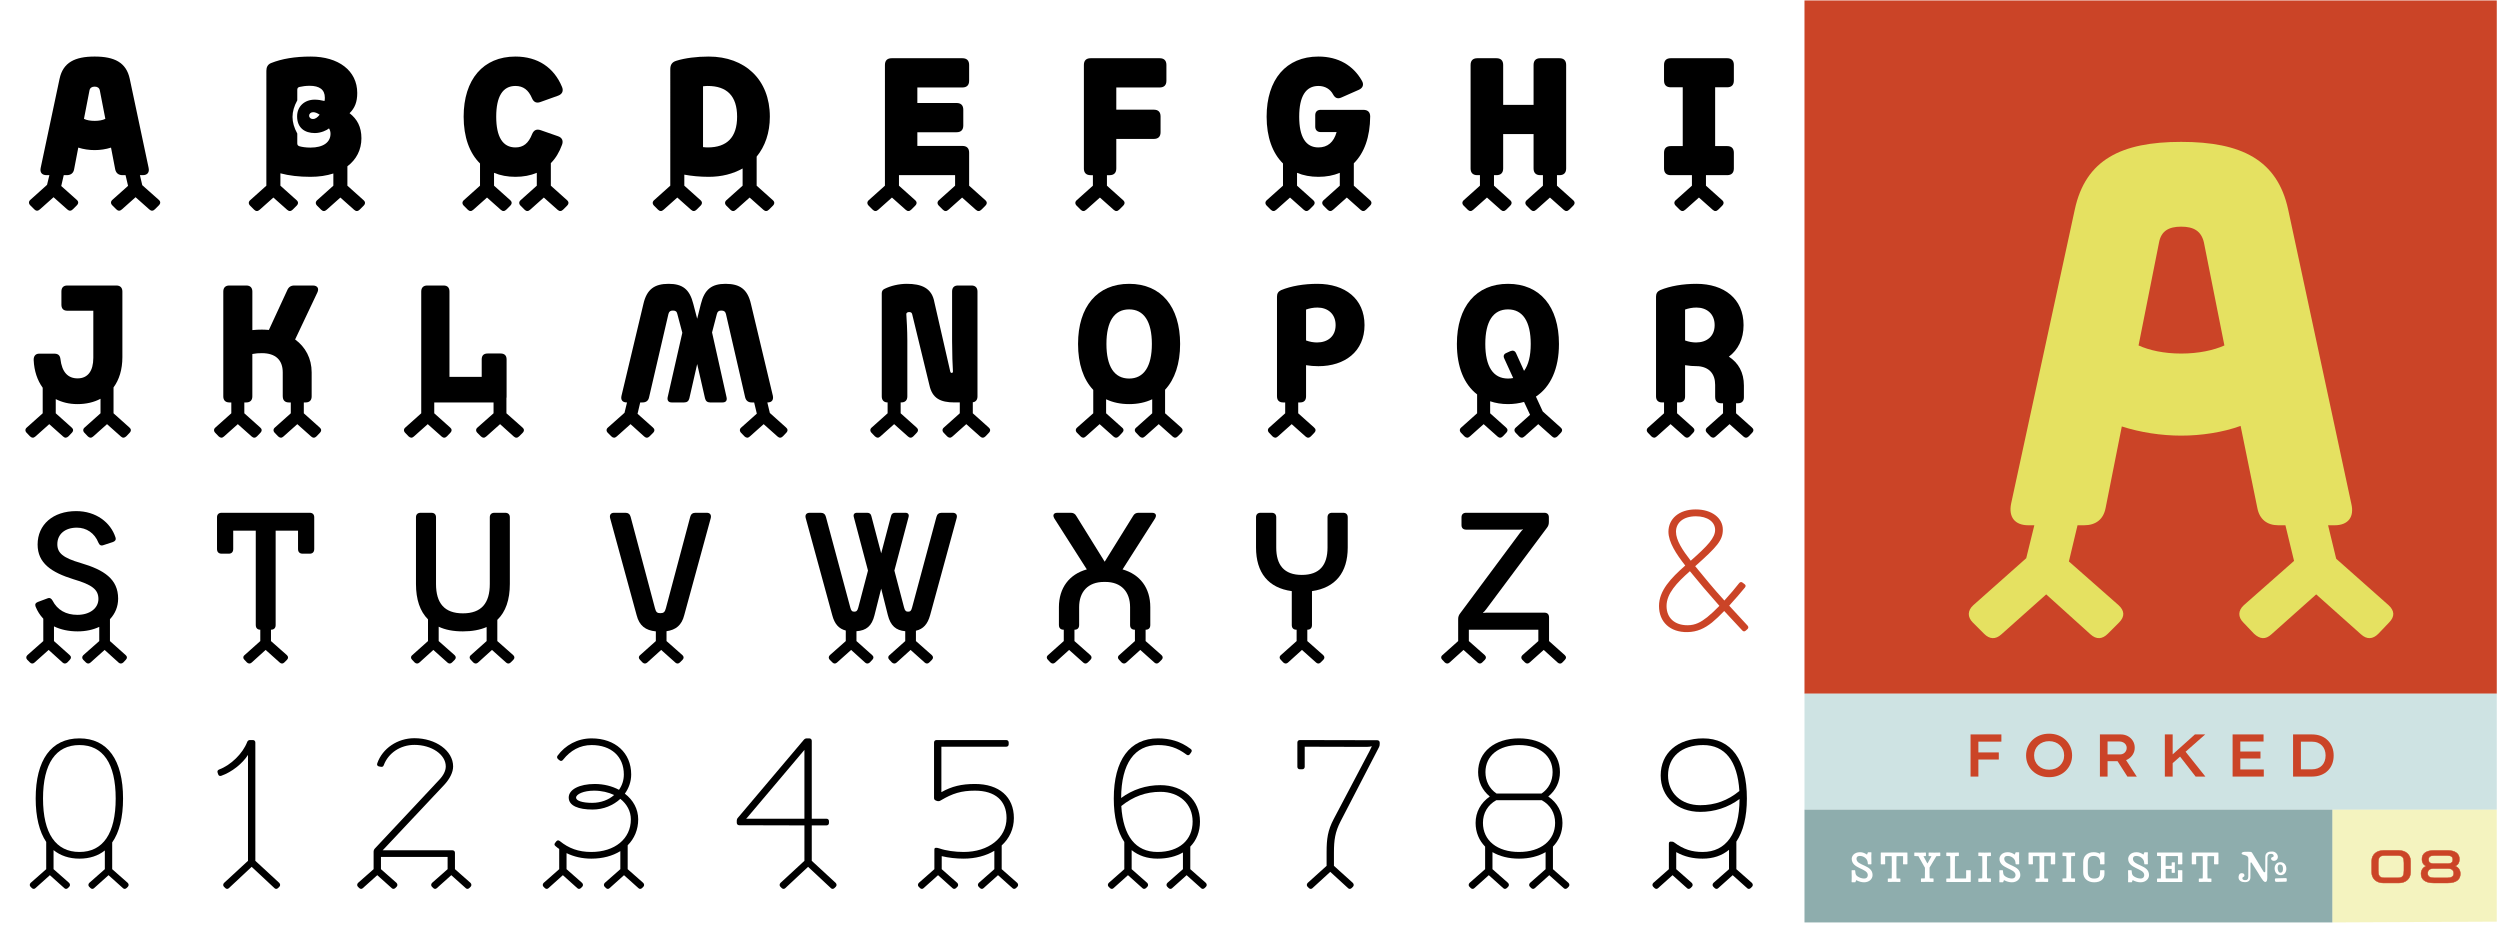 <?xml version="1.0" encoding="UTF-8"?>
<svg xmlns="http://www.w3.org/2000/svg" width="2200" height="820" xmlns:xlink="http://www.w3.org/1999/xlink" viewBox="0 0 2200 820">
  <defs>
    <filter id="e" data-name="drop-shadow-2" filterUnits="userSpaceOnUse">
      <feOffset dx="30.461" dy="30.461"/>
      <feGaussianBlur result="f" stdDeviation="9.747"/>
      <feFlood flood-color="#5e311d" flood-opacity=".2"/>
      <feComposite in2="f" operator="in"/>
      <feComposite in="SourceGraphic"/>
    </filter>
  </defs>
  <g id="a" data-name="Layer 1">
    <g>
      <path d="M30.079,184.131l-3.381-3.381c-1.617-1.617-1.617-3.528.147-4.999l14.553-13.083,2.058-8.526h-2.499c-4.116,0-6.027-2.499-5.145-6.468l16.611-78.353c3.087-14.406,13.524-19.552,30.871-19.552s27.783,5.146,30.871,19.552l16.611,78.353c.882,3.969-1.029,6.468-5.145,6.468h-2.499l2.058,8.82,14.406,12.789c1.764,1.47,1.911,3.234.147,4.999l-3.381,3.381c-1.617,1.617-3.234,1.764-4.998.147l-12.054-10.731-12.054,10.731c-1.764,1.617-3.381,1.47-4.998-.147l-3.381-3.381c-1.617-1.617-1.617-3.528.147-4.999l13.671-12.201-2.205-9.408h-2.646c-3.528,0-5.733-1.764-6.468-5.145l-3.675-19.11c-4.557,1.47-9.555,2.205-14.406,2.205s-9.849-.735-14.406-2.205l-3.675,19.11c-.588,3.381-2.94,5.145-6.468,5.145h-2.646l-2.205,9.555,13.524,12.054c1.764,1.47,1.911,3.234.147,4.999l-3.381,3.381c-1.617,1.617-3.234,1.764-4.998.147l-12.054-10.731-12.054,10.731c-1.764,1.617-3.381,1.47-4.998-.147ZM83.294,106.367c3.822,0,6.909-.588,9.408-1.764l-4.851-24.991c-.441-2.352-2.205-3.381-4.557-3.381s-4.116,1.029-4.557,3.381l-4.851,24.991c2.499,1.176,5.586,1.764,9.408,1.764Z" fill="#000" stroke-width="0"/>
      <path d="M282.477,184.425l-3.381-3.381c-1.617-1.617-1.617-3.528.147-4.998l14.112-12.643v-10.731c-5.88,1.911-12.642,2.94-20.139,2.94-9.996,0-18.816-1.029-26.461-3.087v10.878l14.112,12.643c1.764,1.47,1.911,3.233.147,4.998l-3.381,3.381c-1.617,1.617-3.234,1.764-4.998.147l-12.054-10.731-12.054,10.731c-1.764,1.617-3.381,1.47-4.998-.147l-3.381-3.381c-1.617-1.617-1.617-3.528.147-4.998l14.112-12.643V62.266c0-3.087,1.176-5.586,4.116-6.762,9.555-3.822,21.021-5.733,34.987-5.733,24.256,0,40.867,12.349,40.867,32.047,0,7.791-2.058,13.23-6.762,17.788,6.615,5.145,10.437,11.907,10.437,22.05s-4.41,18.669-12.348,24.696v17.053l14.112,12.643c1.764,1.47,1.911,3.233.147,4.998l-3.381,3.381c-1.617,1.617-3.234,1.764-4.998.147l-12.054-10.731-12.054,10.731c-1.764,1.617-3.381,1.47-4.998-.147ZM276.891,87.697c2.793,0,5.733.441,8.673,1.176.294-1.029.294-1.911.294-2.94,0-7.056-4.704-10.438-13.377-10.438-3.381,0-6.321.441-8.967,1.029-1.323.294-1.911,1.176-1.911,2.499v9.261c-5.586,10.291-5.586,18.963,0,29.253v8.673c0,1.323.588,2.058,1.911,2.499,2.058.588,5.439,1.176,9.702,1.176,11.319,0,17.64-4.704,17.64-12.201,0-1.764-.441-3.234-1.323-4.704-1.911,1.617-7.056,4.116-12.495,4.116-8.82,0-15.582-4.557-15.582-14.7,0-8.82,6.615-14.7,15.435-14.7ZM275.421,104.75c1.911,0,3.969-1.323,5.88-3.822-2.205-1.47-3.969-2.205-5.733-2.205-2.058,0-3.528,1.323-3.528,3.087s1.47,2.94,3.381,2.94ZM287.622,110.923l-.882-.882.882.882Z" fill="#000" stroke-width="0"/>
      <path d="M411.539,184.425l-3.381-3.381c-1.617-1.617-1.617-3.528.147-4.998l14.112-12.643v-19.552c-9.261-9.114-14.406-23.226-14.406-41.161,0-32.782,17.199-52.921,45.571-52.921,19.698,0,33.958,9.703,41.014,26.755,1.47,3.528.147,6.321-3.381,7.644l-15.582,5.586c-3.528,1.323-6.027.146-7.497-3.381-3.087-7.203-7.644-10.731-14.553-10.731-11.172,0-16.906,9.261-16.906,27.048s5.733,27.048,16.906,27.048c6.909,0,11.466-3.528,14.7-11.76,1.47-3.528,3.969-4.704,7.644-3.381l15.141,5.292c3.528,1.176,4.851,3.969,3.528,7.497-2.352,6.468-5.586,11.907-9.849,16.17v19.846l14.112,12.643c1.764,1.47,1.911,3.233.147,4.998l-3.381,3.381c-1.617,1.617-3.234,1.764-4.998.147l-12.054-10.731-12.054,10.731c-1.764,1.617-3.381,1.47-4.998-.147l-3.381-3.381c-1.617-1.617-1.617-3.528.147-4.998l14.112-12.643v-11.319c-5.586,2.352-11.907,3.528-18.816,3.528s-13.23-1.176-18.816-3.528v11.319l14.112,12.643c1.764,1.47,1.911,3.233.147,4.998l-3.381,3.381c-1.617,1.617-3.234,1.764-4.998.147l-12.054-10.731-12.054,10.731c-1.764,1.617-3.381,1.47-4.998-.147Z" fill="#000" stroke-width="0"/>
      <path d="M642.624,184.425l-3.381-3.381c-1.617-1.617-1.617-3.528.147-4.998l14.112-12.643v-15.142c-8.379,4.704-18.375,7.351-29.842,7.351-7.644,0-15.141-.735-21.462-1.911v9.702l14.112,12.643c1.764,1.47,1.911,3.233.147,4.998l-3.381,3.381c-1.617,1.617-3.234,1.764-4.998.147l-12.054-10.731-12.054,10.731c-1.764,1.617-3.381,1.47-4.998-.147l-3.381-3.381c-1.617-1.617-1.617-3.528.147-4.998l14.112-12.643V60.943c0-3.675,1.323-6.321,5.439-7.498,7.497-2.352,17.788-3.675,28.372-3.675,31.9,0,53.803,20.287,53.803,52.921,0,14.259-4.263,26.167-11.613,35.134v25.579l14.112,12.643c1.764,1.47,1.911,3.233.147,4.998l-3.381,3.381c-1.617,1.617-3.234,1.764-4.998.147l-12.054-10.731-12.054,10.731c-1.764,1.617-3.381,1.47-4.998-.147ZM622.778,129.74c16.905,0,25.873-8.82,25.873-27.048s-8.967-27.048-25.873-27.048c-1.47,0-2.94.146-4.116.294v53.509c1.176.147,2.646.294,4.116.294Z" fill="#000" stroke-width="0"/>
      <path d="M829.607,184.425l-3.381-3.381c-1.617-1.617-1.617-3.528.147-4.998l14.112-12.643v-9.261h-49.393v9.261l14.112,12.643c1.764,1.47,1.911,3.233.147,4.998l-3.381,3.381c-1.617,1.617-3.234,1.764-4.998.147l-12.054-10.731-12.054,10.731c-1.764,1.617-3.381,1.47-4.998-.147l-3.381-3.381c-1.617-1.617-1.617-3.528.147-4.998l14.112-12.643V57.121c0-3.822,2.058-5.88,5.88-5.88h62.329c3.822,0,5.88,2.058,5.88,5.88v13.965c0,3.822-2.058,5.88-5.88,5.88h-39.691v13.671h34.546c3.822,0,5.88,2.058,5.88,5.88v13.966c0,3.822-2.058,5.88-5.88,5.88h-34.546v12.054h39.691c3.822,0,5.88,2.058,5.88,5.88v29.106l14.112,12.643c1.764,1.47,1.911,3.233.147,4.998l-3.381,3.381c-1.617,1.617-3.234,1.764-4.999.147l-12.054-10.731-12.054,10.731c-1.764,1.617-3.381,1.47-4.998-.147Z" fill="#000" stroke-width="0"/>
      <path d="M953.82,148.262V57.121c0-3.822,2.058-5.88,5.88-5.88h60.859c3.822,0,5.88,2.058,5.88,5.88v13.965c0,3.822-2.058,5.88-5.88,5.88h-38.221v19.551h33.076c3.822,0,5.88,2.059,5.88,5.88v13.965c0,3.822-2.058,5.88-5.88,5.88h-33.076v26.02c0,3.822-2.058,5.88-5.88,5.88h-2.352v9.261l14.112,12.643c1.764,1.47,1.911,3.233.147,4.998l-3.381,3.381c-1.617,1.617-3.234,1.764-4.998.147l-12.055-10.731-12.054,10.731c-1.764,1.617-3.381,1.47-4.998-.147l-3.381-3.381c-1.617-1.617-1.617-3.528.147-4.998l14.112-12.643v-9.261h-2.058c-3.822,0-5.88-2.058-5.88-5.88Z" fill="#000" stroke-width="0"/>
      <path d="M1168.146,184.425l-3.381-3.381c-1.617-1.617-1.617-3.528.147-4.998l14.112-12.643v-11.319c-5.586,2.352-11.907,3.528-18.816,3.528s-13.23-1.176-18.816-3.528v11.319l14.112,12.643c1.764,1.47,1.911,3.233.147,4.998l-3.381,3.381c-1.617,1.617-3.234,1.764-4.998.147l-12.054-10.731-12.054,10.731c-1.764,1.617-3.381,1.47-4.999-.147l-3.381-3.381c-1.617-1.617-1.617-3.528.147-4.998l14.112-12.643v-19.552c-9.261-9.114-14.406-23.226-14.406-41.161,0-32.782,17.199-52.921,45.571-52.921,17.494,0,30.724,7.792,38.368,21.463,1.911,3.381.588,6.321-2.793,7.791l-15.289,6.762c-3.528,1.617-5.733.294-7.35-2.646-2.499-4.704-7.056-7.497-12.937-7.497-11.172,0-16.905,9.261-16.905,27.048s5.733,27.048,16.905,27.048c8.085,0,13.524-4.557,16.023-13.524h-14.112c-2.94,0-4.704-1.911-4.704-4.704v-10.143c0-2.94,1.764-4.704,4.704-4.704h37.633c3.822,0,6.027,1.911,6.027,5.88-.147,17.935-5.145,32.047-14.406,41.161v19.698l14.112,12.643c1.764,1.47,1.911,3.233.147,4.998l-3.381,3.381c-1.617,1.617-3.234,1.764-4.998.147l-12.054-10.731-12.054,10.731c-1.764,1.617-3.381,1.47-4.998-.147Z" fill="#000" stroke-width="0"/>
      <path d="M1349.542,148.262v-30.282h-26.754v30.282c0,3.822-2.058,5.88-5.88,5.88h-2.205v9.261l14.112,12.643c1.764,1.47,1.911,3.233.147,4.998l-3.381,3.381c-1.617,1.617-3.234,1.764-4.998.147l-12.054-10.731-12.055,10.731c-1.764,1.617-3.381,1.47-4.998-.147l-3.381-3.381c-1.617-1.617-1.617-3.528.147-4.998l14.112-12.643v-9.261h-2.352c-3.822,0-5.88-2.058-5.88-5.88V57.121c0-3.822,2.058-5.88,5.88-5.88h16.905c3.822,0,5.88,2.058,5.88,5.88v35.134h26.754v-35.134c0-3.822,2.058-5.88,5.88-5.88h16.906c3.822,0,5.88,2.058,5.88,5.88v91.142c0,3.822-2.058,5.88-5.88,5.88h-2.205v9.261l14.112,12.643c1.764,1.47,1.911,3.233.147,4.998l-3.381,3.381c-1.617,1.617-3.234,1.764-4.998.147l-12.054-10.731-12.054,10.731c-1.764,1.617-3.381,1.47-4.998-.147l-3.381-3.381c-1.617-1.617-1.617-3.528.147-4.998l14.112-12.643v-9.261h-2.352c-3.822,0-5.88-2.058-5.88-5.88Z" fill="#000" stroke-width="0"/>
      <path d="M1478.017,184.425l-3.381-3.381c-1.617-1.617-1.617-3.528.147-4.998l14.112-12.643v-9.261h-18.669c-3.822,0-5.88-2.058-5.88-5.88v-13.818c0-3.822,2.058-5.88,5.88-5.88h10.584v-51.745h-10.584c-3.822,0-5.88-2.058-5.88-5.88v-13.818c0-3.822,2.058-5.88,5.88-5.88h49.687c3.822,0,5.88,2.058,5.88,5.88v13.818c0,3.822-2.058,5.88-5.88,5.88h-10.584v51.745h10.584c3.822,0,5.88,2.058,5.88,5.88v13.818c0,3.822-2.058,5.88-5.88,5.88h-18.669v9.261l14.112,12.643c1.764,1.47,1.911,3.233.147,4.998l-3.381,3.381c-1.617,1.617-3.234,1.764-4.998.147l-12.054-10.731-12.054,10.731c-1.764,1.617-3.381,1.47-4.999-.147Z" fill="#000" stroke-width="0"/>
      <path d="M1518.146,148.851v-14.407c0-3.822,2.058-5.88,5.88-5.88h9.702c3.822,0,5.88,2.058,5.88,5.88v14.407c0,3.822-2.058,5.88-5.88,5.88h-9.702c-3.822,0-5.88-2.058-5.88-5.88Z" fill="#fff" opacity="0" stroke-width="0"/>
      <path d="M26.401,383.984l-2.94-3.087c-1.47-1.47-1.47-3.381.147-4.704l13.965-12.495v-22.491c-4.704-6.468-7.497-14.701-7.938-24.256-.147-3.381,1.47-5.733,4.851-5.733h13.23c3.234,0,4.998,1.323,5.439,4.557,1.323,11.907,6.762,17.199,15.141,17.199,8.967,0,13.818-6.468,13.818-18.081v-41.455h-22.933c-3.381,0-5.145-1.911-5.145-5.292v-11.613c0-3.381,1.764-5.292,5.145-5.292h43.219c3.381,0,5.292,1.911,5.292,5.292v57.772c0,10.878-2.793,19.845-7.791,26.608v22.785l13.965,12.495c1.617,1.323,1.764,3.087.147,4.704l-2.94,3.087c-1.617,1.471-3.087,1.617-4.704.147l-12.201-10.878-12.201,10.878c-1.617,1.47-3.234,1.323-4.704-.147l-2.94-3.087c-1.47-1.47-1.47-3.381.147-4.704l13.965-12.495v-12.789c-5.733,3.087-12.642,4.704-20.286,4.704-7.35,0-13.671-1.617-19.11-4.41v12.495l13.965,12.495c1.617,1.323,1.764,3.087.147,4.704l-2.94,3.087c-1.617,1.471-3.087,1.617-4.704.147l-12.201-10.878-12.201,10.878c-1.617,1.47-3.234,1.323-4.704-.147Z" fill="#000" stroke-width="0"/>
      <path d="M248.813,348.851v-21.168c0-10.878-6.321-16.905-18.375-16.905-2.793,0-5.292.146-8.379.735v37.339c0,3.381-1.911,5.292-5.292,5.292h-1.764v9.555l13.965,12.495c1.617,1.323,1.764,3.087.147,4.704l-2.94,3.087c-1.47,1.471-3.087,1.617-4.704.147l-12.201-10.878-12.201,10.878c-1.617,1.47-3.087,1.323-4.704-.147l-2.94-3.087c-1.47-1.47-1.47-3.381.147-4.704l13.965-12.495v-9.555h-1.764c-3.381,0-5.292-1.911-5.292-5.292v-92.318c0-3.381,1.911-5.292,5.292-5.292h14.994c3.381,0,5.292,1.911,5.292,5.292v33.958c2.94-.294,5.733-.441,8.379-.441,2.058,0,4.116.147,6.174.294l16.17-34.987c1.176-2.793,3.234-4.116,6.174-4.116h16.317c3.969,0,5.733,2.5,3.969,6.174l-19.552,41.308c9.114,6.615,14.553,16.759,14.553,28.96v21.168c0,3.381-1.911,5.292-5.292,5.292h-1.617v9.555l13.965,12.495c1.617,1.323,1.764,3.087.147,4.704l-2.94,3.087c-1.47,1.471-3.087,1.617-4.704.147l-12.201-10.878-12.201,10.878c-1.617,1.47-3.087,1.323-4.704-.147l-2.94-3.087c-1.47-1.47-1.47-3.381.147-4.704l13.965-12.495v-9.555h-1.764c-3.381,0-5.292-1.911-5.292-5.292Z" fill="#000" stroke-width="0"/>
      <path d="M423.154,383.984l-3.087-3.087c-1.47-1.47-1.47-3.381.147-4.704l14.112-12.495v-9.555h-52.186v9.555l13.965,12.495c1.617,1.323,1.764,3.087.147,4.704l-2.94,3.087c-1.47,1.471-3.087,1.617-4.704.147l-12.201-10.878-12.201,10.878c-1.617,1.47-3.087,1.323-4.704-.147l-2.94-3.087c-1.47-1.47-1.47-3.381.147-4.704l13.965-12.495v-107.165c0-3.381,1.911-5.292,5.292-5.292h14.406c3.381,0,5.145,1.911,5.145,5.292v75.118h28.372v-15.435c0-3.381,1.764-5.145,5.292-5.145h11.319c3.381,0,5.292,1.764,5.292,5.145v32.635c0,.588,0,1.029-.147,1.47v13.377l14.112,12.495c1.617,1.323,1.764,3.087.147,4.704l-3.087,3.087c-1.47,1.471-3.087,1.617-4.704.147l-12.054-10.878-12.201,10.878c-1.617,1.47-3.234,1.323-4.704-.147Z" fill="#000" stroke-width="0"/>
      <path d="M537.958,383.984l-3.087-3.087c-1.47-1.47-1.47-3.381.147-4.704l14.553-12.936,2.205-9.114h-.294c-3.675,0-5.439-2.205-4.557-5.88l19.257-80.705c2.94-12.936,9.702-17.788,22.198-17.788,12.201,0,18.522,4.704,21.756,17.788l3.381,12.936,3.234-12.936c3.234-13.083,9.702-17.788,21.757-17.788,12.642,0,19.404,4.852,22.344,17.788l19.257,80.705c.735,3.675-.882,5.88-4.557,5.88h-.294l2.205,9.261,14.259,12.789c1.617,1.323,1.764,3.087.147,4.704l-2.94,3.087c-1.47,1.471-3.087,1.617-4.704.147l-12.201-10.878-12.201,10.878c-1.617,1.47-3.087,1.323-4.704-.147l-2.94-3.087c-1.47-1.47-1.47-3.381.147-4.704l13.671-12.201-2.352-9.849h-2.205c-3.087,0-4.998-1.617-5.733-4.557l-16.905-73.354c-.588-2.205-1.764-2.94-4.116-2.94-2.058,0-3.234.735-3.822,2.94l-4.263,16.317,12.789,57.184c.588,2.646-.588,4.41-3.528,4.41h-11.025c-2.352,0-3.822-1.176-4.41-3.528l-6.909-30.283-6.909,30.283c-.588,2.352-2.058,3.528-4.557,3.528h-11.025c-2.793,0-3.969-1.764-3.528-4.41l12.936-56.89-4.41-16.611c-.441-2.205-1.764-2.94-3.822-2.94-2.205,0-3.381.735-3.969,2.94l-17.052,73.354c-.588,2.94-2.499,4.557-5.733,4.557h-2.058l-2.352,9.996,13.524,12.054c1.617,1.323,1.764,3.087.147,4.704l-3.087,3.087c-1.47,1.471-3.087,1.617-4.704.147l-12.054-10.878-12.201,10.878c-1.617,1.47-3.234,1.323-4.704-.147Z" fill="#000" stroke-width="0"/>
      <path d="M769.922,383.984l-2.94-3.087c-1.47-1.47-1.47-3.381.147-4.704l13.965-12.495v-9.555c-3.234,0-5.145-1.911-5.145-5.292v-90.701c0-2.058.882-3.234,2.499-3.969,5.292-2.646,12.495-4.41,19.552-4.41,12.642,0,22.051,3.528,24.256,16.171l13.965,61.006c.294,1.764,2.646,1.617,2.352-.294-.294-3.969-.735-16.17-.735-26.46v-43.66c0-3.381,1.764-5.292,5.145-5.292h11.907c3.381,0,5.292,1.911,5.292,5.292v92.318c0,2.94-1.47,4.851-4.116,5.145v9.702l13.965,12.495c1.617,1.323,1.764,3.087.147,4.704l-2.94,3.087c-1.47,1.471-3.087,1.617-4.704.147l-12.201-10.878-12.201,10.878c-1.617,1.47-3.087,1.323-4.704-.147l-2.94-3.087c-1.47-1.47-1.47-3.381.147-4.704l13.965-12.495v-9.555h-4.557c-12.642,0-19.698-3.675-22.198-15.289l-15.141-62.329c-.294-1.47-1.323-1.911-2.646-1.911s-2.646.588-2.499,2.058c.294,4.263.882,14.112.882,22.933v49.246c0,3.381-1.911,5.292-5.292,5.292h-.588v9.555l13.965,12.495c1.617,1.323,1.764,3.087.147,4.704l-2.94,3.087c-1.47,1.471-3.087,1.617-4.704.147l-12.201-10.878-12.201,10.878c-1.617,1.47-3.087,1.323-4.704-.147Z" fill="#000" stroke-width="0"/>
      <path d="M1002.77,383.984l-2.94-3.087c-1.617-1.47-1.617-3.381.147-4.704l13.965-12.495v-12.348c-5.88,2.793-12.642,4.263-20.287,4.263s-14.406-1.47-20.286-4.263v12.348l13.965,12.495c1.764,1.323,1.764,3.087.147,4.704l-2.94,3.087c-1.47,1.471-3.087,1.617-4.704.147l-12.201-10.878-12.201,10.878c-1.617,1.47-3.087,1.323-4.557-.147l-3.087-3.087c-1.47-1.47-1.47-3.381.147-4.704l14.112-12.495v-20.58c-8.673-9.114-13.377-22.933-13.377-40.426,0-32.929,16.905-52.921,44.983-52.921s44.836,19.993,44.836,52.921c0,17.346-4.704,31.165-13.23,40.279v20.728l14.112,12.495c1.617,1.323,1.764,3.087.147,4.704l-3.087,3.087c-1.47,1.471-2.94,1.617-4.557.147l-12.202-10.878-12.201,10.878c-1.617,1.47-3.234,1.323-4.704-.147ZM993.655,333.121c12.937,0,19.993-10.584,19.993-30.43s-7.056-30.43-19.993-30.43c-13.083,0-19.992,10.584-19.992,30.43s6.909,30.43,19.992,30.43Z" fill="#000" stroke-width="0"/>
      <path d="M1123.75,348.851v-87.761c0-2.646,1.029-4.557,3.528-5.733,8.82-3.675,20.14-5.586,32.047-5.586,24.255,0,41.455,13.083,41.455,36.31s-17.346,36.163-40.573,36.163c-3.822,0-7.35-.294-10.878-.882v27.49c0,3.381-1.764,5.292-5.146,5.292h-1.764v9.555l13.965,12.495c1.617,1.323,1.764,3.087.147,4.704l-2.94,3.087c-1.47,1.471-3.087,1.617-4.704.147l-12.201-10.878-12.201,10.878c-1.617,1.47-3.087,1.323-4.704-.147l-2.94-3.087c-1.47-1.47-1.47-3.381.147-4.704l13.965-12.495v-9.555h-1.911c-3.381,0-5.292-1.911-5.292-5.292ZM1159.03,301.369c9.261,0,16.317-5.292,16.317-15.289s-7.056-15.435-16.023-15.435c-3.675,0-7.203.735-9.996,1.764v27.196c3.234,1.176,6.468,1.764,9.702,1.764Z" fill="#000" stroke-width="0"/>
      <path d="M1288.682,383.984l-2.94-3.087c-1.47-1.47-1.47-3.381.147-4.704l13.965-12.495v-16.611c-11.466-8.82-17.788-24.108-17.788-44.395,0-32.929,16.905-52.921,44.983-52.921s44.836,19.993,44.836,52.921c0,21.756-7.35,37.78-20.286,46.306l6.027,13.083,15.729,14.112c1.617,1.323,1.764,3.087.147,4.704l-2.94,3.087c-1.617,1.471-3.087,1.617-4.704.147l-12.201-10.878-12.202,10.878c-1.617,1.47-3.234,1.323-4.704-.147l-2.94-3.087c-1.47-1.47-1.47-3.381.147-4.704l12.496-11.172-5.292-11.319c-4.263,1.176-8.967,1.911-14.112,1.911-5.733,0-11.025-.882-15.729-2.499v10.584l13.965,12.495c1.617,1.323,1.764,3.087.147,4.704l-2.94,3.087c-1.47,1.471-3.087,1.617-4.704.147l-12.201-10.878-12.201,10.878c-1.617,1.47-3.087,1.323-4.704-.147ZM1327.049,333.121c1.617,0,3.087-.147,4.557-.441l-7.791-17.053c-1.176-2.352-.441-4.116,1.764-4.998l3.528-1.617c2.205-.882,3.969-.441,4.998,1.764l7.056,15.582c3.822-5.145,5.88-13.083,5.88-23.667,0-19.845-7.056-30.43-19.993-30.43-13.083,0-19.992,10.584-19.992,30.43s6.909,30.43,19.992,30.43Z" fill="#000" stroke-width="0"/>
      <path d="M1509.33,349.586v-10.878c0-9.702-5.145-15.583-14.847-16.465h-.735c-3.822,0-7.35-.294-10.878-.882v27.49c0,3.381-1.764,5.292-5.146,5.292h-1.911v9.555l13.965,12.495c1.617,1.323,1.764,3.087.147,4.704l-2.94,3.087c-1.47,1.471-3.087,1.617-4.704.147l-12.201-10.878-12.201,10.878c-1.617,1.47-3.087,1.323-4.704-.147l-2.94-3.087c-1.47-1.47-1.47-3.381.147-4.704l13.965-12.495v-9.555h-1.764c-3.381,0-5.292-1.911-5.292-5.292v-87.761c0-2.646,1.029-4.557,3.528-5.733,8.82-3.675,20.14-5.586,32.047-5.586,24.255,0,41.455,13.083,41.455,36.31,0,12.348-4.852,21.756-12.937,27.784,8.379,5.439,13.23,13.818,13.23,25.432v10.29c0,3.381-1.764,5.292-5.292,5.292h-1.617v8.82l13.965,12.495c1.617,1.323,1.764,3.087.147,4.704l-2.94,3.087c-1.47,1.471-3.087,1.617-4.704.147l-12.201-10.878-12.201,10.878c-1.617,1.47-3.087,1.323-4.704-.147l-2.94-3.087c-1.47-1.47-1.47-3.381.147-4.704l13.965-12.495v-8.82h-1.617c-3.381,0-5.292-1.911-5.292-5.292ZM1492.572,301.369c9.261,0,16.317-5.292,16.317-15.289s-7.056-15.435-16.023-15.435c-3.675,0-7.203.735-9.996,1.764v27.196c3.234,1.176,6.468,1.764,9.702,1.764Z" fill="#000" stroke-width="0"/>
      <path d="M75.576,582.955l-2.352-2.352c-1.176-1.176-1.176-2.94.147-4.116l13.965-12.348v-12.495c-5.292,2.499-11.76,3.969-18.963,3.969-8.085,0-15.141-1.617-20.875-4.41v12.936l13.818,12.348c1.47,1.176,1.47,2.793.147,4.116l-2.205,2.352c-1.323,1.176-2.793,1.323-4.116.147l-12.348-11.172-12.495,11.172c-1.323,1.176-2.793,1.029-3.969-.147l-2.352-2.352c-1.176-1.176-1.176-2.94.147-4.116l13.965-12.348v-19.698c-2.94-3.087-5.145-6.615-6.762-10.584-.735-2.058-.147-3.234,1.911-4.116l8.673-3.234c1.911-.735,3.234.147,4.263,1.911,4.263,8.379,11.907,12.642,21.904,12.642,11.025,0,18.522-5.88,18.522-13.965,0-8.232-5.439-12.496-21.904-17.347-19.404-6.027-31.606-14.112-31.606-30.577,0-17.494,13.524-29.401,33.958-29.401,17.493,0,30.283,9.997,34.546,23.08.735,2.205-.294,3.381-2.205,4.116l-8.526,2.793c-2.058.734-3.381-.147-4.263-2.205-3.381-8.526-10.584-13.23-18.964-13.23-10.437,0-17.199,5.733-17.199,14.553,0,7.792,4.998,12.054,20.728,16.611,20.433,6.027,32.781,14.112,32.781,31.312,0,7.056-2.646,13.23-7.203,18.081v19.257l13.818,12.348c1.47,1.176,1.47,2.793.147,4.116l-2.205,2.352c-1.323,1.176-2.793,1.323-4.116.147l-12.348-11.172-12.495,11.172c-1.323,1.176-2.793,1.029-3.969-.147Z" fill="#000" stroke-width="0"/>
      <path d="M225.075,550.026v-83.057h-19.845v16.17c0,2.646-1.47,4.116-3.969,4.116h-6.174c-2.646,0-4.116-1.47-4.116-4.116v-27.931c0-2.499,1.47-3.969,4.116-3.969h77.471c2.499,0,3.969,1.47,3.969,3.969v27.931c0,2.646-1.47,4.116-3.969,4.116h-6.174c-2.646,0-4.116-1.47-4.116-4.116v-16.17h-19.698v83.057c0,2.646-1.47,4.116-4.116,4.116v9.996l13.965,12.348c1.323,1.176,1.47,2.793.147,4.116l-2.352,2.352c-1.176,1.176-2.646,1.323-3.969.147l-12.495-11.172-12.348,11.172c-1.323,1.176-2.793,1.029-4.116-.147l-2.205-2.352c-1.323-1.176-1.323-2.94.147-4.116l13.818-12.348v-9.996c-2.499,0-3.969-1.47-3.969-4.116Z" fill="#000" stroke-width="0"/>
      <path d="M416.469,582.955l-2.205-2.352c-1.323-1.176-1.323-2.94.147-4.116l13.818-12.348v-12.348c-5.733,2.499-12.789,3.822-20.875,3.822-8.379,0-15.435-1.323-21.315-4.116v12.642l13.965,12.348c1.323,1.176,1.47,2.793.147,4.116l-2.352,2.352c-1.176,1.176-2.646,1.323-3.969.147l-12.495-11.172-12.348,11.172c-1.323,1.176-2.793,1.029-4.116-.147l-2.205-2.352c-1.323-1.176-1.323-2.94.147-4.116l13.818-12.348v-19.11c-7.056-7.056-10.584-17.494-10.584-31.165v-58.654c0-2.499,1.47-3.969,4.116-3.969h9.408c2.646,0,4.116,1.47,4.116,3.969v58.654c0,16.905,7.35,25.873,23.667,25.873s23.668-8.967,23.668-25.873v-58.654c0-2.499,1.47-3.969,4.116-3.969h9.408c2.646,0,4.116,1.47,4.116,3.969v58.654c0,13.965-3.675,24.55-11.025,31.605v18.669l13.965,12.348c1.323,1.176,1.47,2.793.147,4.116l-2.352,2.352c-1.176,1.176-2.646,1.323-3.969.147l-12.495-11.172-12.348,11.172c-1.323,1.176-2.793,1.029-4.116-.147Z" fill="#000" stroke-width="0"/>
      <path d="M565.378,582.955l-2.205-2.352c-1.323-1.176-1.323-2.94.147-4.116l13.818-12.348v-8.526c-9.114-.882-14.553-4.998-16.906-14.26l-23.374-85.556c-.588-2.793.735-4.557,3.528-4.557h9.996c2.352,0,3.969,1.176,4.557,3.528l21.462,80.558c.882,3.381,1.911,4.263,4.704,4.263s3.969-.882,4.851-4.263l21.462-80.558c.588-2.352,2.205-3.528,4.557-3.528h9.996c2.793,0,4.116,1.764,3.528,4.557l-23.374,85.556c-2.205,8.82-7.35,12.937-15.582,14.112v8.673l13.965,12.348c1.323,1.176,1.47,2.793.147,4.116l-2.352,2.352c-1.176,1.176-2.646,1.323-3.969.147l-12.495-11.172-12.348,11.172c-1.323,1.176-2.793,1.029-4.116-.147Z" fill="#000" stroke-width="0"/>
      <path d="M784.848,582.955l-2.205-2.352c-1.323-1.176-1.323-2.94.147-4.116l13.818-12.348v-8.673c-8.232-.735-12.936-4.851-15.288-14.112l-5.88-23.373-5.88,23.373c-2.352,9.556-7.203,13.524-15.876,14.112v8.673l13.818,12.348c1.47,1.176,1.47,2.793.147,4.116l-2.205,2.352c-1.323,1.176-2.793,1.323-4.116.147l-12.348-11.172-12.495,11.172c-1.323,1.176-2.793,1.029-3.969-.147l-2.352-2.352c-1.176-1.176-1.176-2.94.147-4.116l13.965-12.348v-9.261c-6.174-1.617-9.849-5.733-11.907-13.524l-23.374-85.556c-.735-2.793.735-4.557,3.528-4.557h9.702c2.352,0,3.969,1.176,4.557,3.528l21.463,79.823c.735,2.94,1.617,3.675,3.528,3.675,1.764,0,2.793-.735,3.528-3.675l8.526-32.488-12.495-47.188c-.588-2.205.441-3.675,2.793-3.675h8.967c1.911,0,3.234.882,3.675,2.793l8.673,32.929,8.673-32.929c.441-1.911,1.764-2.793,3.675-2.793h8.967c2.352,0,3.381,1.47,2.793,3.675l-12.495,47.188,8.526,32.488c.735,2.94,1.764,3.675,3.528,3.675,1.911,0,2.793-.735,3.528-3.675l21.462-79.823c.588-2.352,2.205-3.528,4.557-3.528h9.702c2.793,0,4.263,1.764,3.528,4.557l-23.374,85.556c-2.205,7.938-6.027,12.202-12.495,13.672v9.114l13.965,12.348c1.323,1.176,1.47,2.793.147,4.116l-2.352,2.352c-1.176,1.176-2.646,1.323-3.969.147l-12.495-11.172-12.348,11.172c-1.323,1.176-2.793,1.029-4.116-.147Z" fill="#000" stroke-width="0"/>
      <path d="M931.845,550.026v-15.729c0-16.905,9.114-28.96,24.549-33.223l-28.666-44.983c-.441-.882-.735-1.617-.735-2.352,0-1.471,1.176-2.5,3.381-2.5h11.907c2.205,0,3.822.882,4.851,2.793l24.991,40.278,24.991-40.278c1.029-1.911,2.646-2.793,4.851-2.793h11.907c2.205,0,3.381,1.029,3.381,2.5,0,.734-.294,1.47-.735,2.352l-28.666,44.983c15.435,4.41,24.402,16.317,24.402,33.223v15.729c0,2.646-1.47,4.116-3.969,4.116h-.147v9.996l13.965,12.348c1.323,1.176,1.47,2.793.147,4.116l-2.352,2.352c-1.176,1.176-2.646,1.323-3.969.147l-12.496-11.172-12.348,11.172c-1.323,1.176-2.793,1.029-4.116-.147l-2.205-2.352c-1.323-1.176-1.323-2.94.147-4.116l13.818-12.348v-9.996h-.147c-2.646,0-4.116-1.47-4.116-4.116v-15.729c0-13.377-7.645-22.198-21.757-22.198h-1.176c-14.259,0-21.904,8.82-21.904,22.198v15.729c0,2.646-1.47,4.116-3.969,4.116h-.147v9.996l13.965,12.348c1.323,1.176,1.47,2.793.147,4.116l-2.352,2.352c-1.176,1.176-2.646,1.323-3.969.147l-12.495-11.172-12.349,11.172c-1.323,1.176-2.793,1.029-4.116-.147l-2.205-2.352c-1.323-1.176-1.323-2.94.147-4.116l13.818-12.348v-9.996h-.147c-2.646,0-4.116-1.47-4.116-4.116Z" fill="#000" stroke-width="0"/>
      <path d="M1136.763,550.026v-29.841c-20.728-2.793-31.459-16.317-31.459-38.368v-26.607c0-2.499,1.47-3.969,3.969-3.969h9.702c2.646,0,4.116,1.47,4.116,3.969v26.607c0,15.436,6.909,24.108,22.491,24.108,15.729,0,22.639-8.673,22.639-24.108v-26.607c0-2.499,1.47-3.969,3.969-3.969h9.702c2.646,0,4.116,1.47,4.116,3.969v26.607c0,22.051-10.878,35.428-31.459,38.368v29.841c0,2.646-1.47,4.116-4.116,4.116v9.996l13.965,12.348c1.323,1.176,1.47,2.793.147,4.116l-2.352,2.352c-1.176,1.176-2.646,1.323-3.969.147l-12.495-11.172-12.349,11.172c-1.323,1.176-2.793,1.029-4.116-.147l-2.205-2.352c-1.323-1.176-1.323-2.94.147-4.116l13.818-12.348v-9.996h-.294c-2.499,0-3.969-1.47-3.969-4.116Z" fill="#000" stroke-width="0"/>
      <path d="M1341.975,582.955l-2.352-2.352c-1.176-1.176-1.176-2.94.147-4.116l13.965-12.348v-9.996h-61.153v9.996l13.965,12.348c1.323,1.176,1.47,2.793.147,4.116l-2.352,2.352c-1.176,1.176-2.646,1.323-3.969.147l-12.495-11.172-12.349,11.172c-1.323,1.176-2.793,1.029-4.116-.147l-2.205-2.352c-1.323-1.176-1.323-2.94.147-4.116l13.818-12.348v-19.404c0-1.911.588-3.528,1.764-4.998l52.774-71.002c1.176-1.617,1.764-2.205,2.499-2.793l-.147-.147c-1.029.294-1.764.294-3.087.294h-46.747c-2.646,0-4.116-1.47-4.116-3.969v-6.909c0-2.499,1.47-3.969,4.116-3.969h68.797c2.499,0,3.969,1.47,3.969,3.969v4.116c0,1.911-.441,3.528-1.617,4.998l-53.509,71.737c-1.176,1.617-2.205,2.646-2.793,3.087l.147.294c.588-.147,1.764-.294,3.087-.294h50.863c2.499,0,3.969,1.47,3.969,4.116v20.875l13.818,12.348c1.47,1.323,1.47,2.793.147,4.116l-2.205,2.352c-1.176,1.323-2.793,1.323-4.116.147l-12.348-11.172-12.496,11.172c-1.323,1.176-2.793,1.029-3.969-.147Z" fill="#000" stroke-width="0"/>
      <path d="M1459.919,533.304c0-13.59,10.419-24.462,23.104-35.636-8.003-10.117-14.798-20.688-14.798-29.748,0-11.174,9.06-19.63,24.009-19.63,14.194,0,23.858,7.55,23.858,17.818,0,9.362-4.983,14.949-24.312,32.163,8.154,9.966,16.157,19.781,25.67,30.2,4.983-5.436,9.664-11.023,12.835-15.1.906-1.208,1.963-1.51,3.02-.755l1.812,1.359c1.208.906,1.359,1.812.453,3.021-3.473,4.228-8.607,10.268-13.892,16.006l16.157,17.516c.906,1.057.906,2.114,0,3.02l-1.51,1.359c-1.057,1.057-2.265.906-3.171-.151l-15.855-17.063c-3.775,3.926-7.399,7.399-10.721,10.117-6.644,5.285-13.137,8.305-21.593,8.456-15.251.302-25.066-8.909-25.066-22.952ZM1484.986,550.216c6.946,0,11.778-2.718,17.365-7.097,3.171-2.567,6.946-6.04,10.721-9.966-9.513-10.721-18.271-20.989-25.972-30.502-11.778,10.419-20.536,19.781-20.536,30.653,0,10.721,7.399,16.912,18.422,16.912ZM1487.855,493.44c15.251-13.439,21.442-20.234,21.442-27.18s-6.644-11.929-16.912-11.929c-11.174,0-17.516,5.738-17.516,13.59,0,7.55,5.738,16.157,12.986,25.519Z" fill="#cb4427" stroke-width="0"/>
      <path d="M79.612,781.485l-1.176-1.176c-.882-.882-.882-2.352.147-3.381l13.671-12.055v-16.464c-5.88,4.704-13.377,7.203-22.344,7.203-9.114,0-16.758-2.646-22.786-7.497v16.758l13.671,12.055c1.029,1.029,1.029,2.499.147,3.381l-1.176,1.176c-.882.882-2.205,1.029-3.087.147l-12.789-11.466-12.789,11.466c-.882.882-2.205.735-3.087-.147l-1.176-1.176c-.882-.882-.882-2.352.147-3.381l13.671-12.055v-23.961c-6.027-8.968-9.261-21.904-9.261-38.221,0-33.958,13.671-52.921,38.515-52.921,24.697,0,38.368,18.964,38.368,52.921,0,16.611-3.234,29.695-9.555,38.662v23.521l13.671,12.055c1.029,1.029,1.029,2.499.147,3.381l-1.176,1.176c-.882.882-2.205,1.029-3.087.147l-12.789-11.466-12.789,11.466c-.882.882-2.205.735-3.087-.147ZM69.91,749.733c20.728,0,31.9-16.17,31.9-47.041s-11.172-47.041-31.9-47.041-32.047,16.17-32.047,47.041,11.319,47.041,32.047,47.041Z" fill="#000" stroke-width="0"/>
      <path d="M198.24,781.485l-1.176-1.176c-.882-.882-.882-2.352.147-3.381l21.021-19.404v-93.2c-4.851,7.644-14.259,15.141-23.521,18.375-1.323.441-2.352,0-2.793-1.47l-.441-1.323c-.441-1.47.147-2.205,1.47-2.793,10.29-3.822,20.727-14.112,24.55-24.108.441-1.176,1.323-1.764,2.499-1.764h2.499c1.323,0,2.205.882,2.205,2.205v104.079l21.021,19.404c1.029,1.029,1.029,2.499.147,3.381l-1.176,1.176c-.882.882-2.205,1.029-3.087.147l-20.139-18.816-20.139,18.816c-.882.882-2.205.735-3.087-.147Z" fill="#000" stroke-width="0"/>
      <path d="M316.132,781.485l-1.176-1.176c-.882-.882-.882-2.352.147-3.381l13.671-12.055v-15.288c0-1.029.294-1.911,1.029-2.793l56.596-60.418c3.822-3.969,5.88-8.085,5.88-11.907,0-10.437-12.348-18.963-27.636-18.963-12.348,0-22.933,7.203-26.902,17.787-.441,1.323-1.323,1.765-2.646,1.47l-1.617-.294c-1.323-.294-2.058-1.323-1.47-2.793,4.557-13.083,17.787-22.05,32.635-22.05,18.816,0,34.105,11.025,34.105,24.843,0,5.145-2.94,10.878-7.644,16.023l-53.215,56.596-1.176,1.176h61.447c1.323,0,2.205.882,2.205,2.205v14.406l13.671,12.055c1.029,1.029,1.029,2.499.147,3.381l-1.176,1.176c-.882.882-2.205,1.029-3.087.147l-12.789-11.466-12.789,11.466c-.882.882-2.205.735-3.087-.147l-1.176-1.176c-.882-.882-.882-2.352.147-3.381l13.671-12.055v-10.731h-58.654v10.731l13.671,12.055c1.029,1.029,1.029,2.499.147,3.381l-1.176,1.176c-.882.882-2.205,1.029-3.087.147l-12.789-11.466-12.789,11.466c-.882.882-2.205.735-3.087-.147Z" fill="#000" stroke-width="0"/>
      <path d="M533.25,781.485l-1.176-1.176c-.882-.882-.882-2.352.147-3.381l13.671-12.055v-15.876c-6.909,4.263-15.582,6.615-25.579,6.615-8.085,0-15.435-1.764-21.756-4.852v14.112l13.671,12.055c1.029,1.029,1.029,2.499.147,3.381l-1.176,1.176c-.882.882-2.205,1.029-3.087.147l-12.789-11.466-12.789,11.466c-.882.882-2.205.735-3.087-.147l-1.176-1.176c-.882-.882-.882-2.352.147-3.381l13.671-12.055v-17.787c-1.176-.735-2.205-1.617-3.234-2.499-1.176-.882-1.176-1.911-.294-2.94l1.029-1.323c.882-1.029,2.058-1.029,3.087-.147,7.791,6.321,16.317,9.555,27.636,9.555,20.728,0,34.84-11.613,34.84-28.666,0-7.203-3.528-13.524-9.261-18.082-6.174,5.733-14.847,9.408-24.403,9.408-12.348,0-21.021-3.234-21.021-10.584,0-7.056,9.408-11.908,22.933-11.908,7.938,0,15.288,1.911,21.315,5.146,2.793-3.969,4.263-8.526,4.263-13.524,0-15.729-11.025-25.873-28.372-25.873-10.29,0-18.669,4.851-24.99,12.79-.882,1.176-1.911,1.617-3.087.735l-1.323-1.029c-1.029-.882-1.323-2.059-.588-3.087,6.762-9.261,17.493-15.289,29.989-15.289,20.875,0,34.84,12.79,34.84,31.753,0,6.174-2.058,12.054-5.586,16.905,7.35,5.586,11.76,13.524,11.76,22.639,0,8.967-3.381,16.905-9.261,22.785v21.021l13.671,12.055c1.029,1.029,1.029,2.499.147,3.381l-1.176,1.176c-.882.882-2.205,1.029-3.087.147l-12.789-11.466-12.789,11.466c-.882.882-2.205.735-3.087-.147ZM521.049,706.514c7.791,0,14.553-2.646,19.404-6.909-4.998-2.352-11.025-3.822-17.64-3.822-9.261,0-15.876,3.087-15.876,6.174,0,2.646,5.439,4.557,14.112,4.557Z" fill="#000" stroke-width="0"/>
      <path d="M687.894,781.485l-1.176-1.176c-.882-.882-.882-2.352.147-3.381l21.021-19.404v-31.165l-57.331-.147c-1.323,0-2.205-.882-2.205-2.205v-1.617c0-1.029.294-2.059,1.029-2.793l57.919-68.504c.735-.882,1.617-1.323,2.646-1.323h2.205c1.323,0,2.205.882,2.205,2.205v68.504h12.936c1.323,0,2.205.882,2.205,2.205v1.47c0,1.323-.882,2.205-2.205,2.205h-12.936v31.165l21.021,19.404c1.029,1.029,1.029,2.499.147,3.381l-1.176,1.176c-.882.882-2.205,1.029-3.087.147l-20.139-18.816-20.139,18.816c-.882.882-2.205.735-3.087-.147ZM657.611,720.479h50.275v-60.565l-50.422,59.684-.882.882h1.029Z" fill="#000" stroke-width="0"/>
      <path d="M823.866,746.057c.735,0,1.617.147,2.94.588,5.439,1.911,13.671,3.087,21.168,3.087,22.051,0,37.78-12.495,37.78-29.841,0-15.289-9.997-24.109-27.784-24.109-11.907,0-19.698,2.352-30.283,8.673-.882.588-1.911.735-2.94.441l-.882-.294c-1.176-.441-1.911-1.029-1.911-2.352v-48.805c0-1.323.882-2.205,2.205-2.205h61.3c1.323,0,2.205.882,2.205,2.205v1.47c0,1.323-.882,2.205-2.205,2.205h-57.037v39.985c9.114-5.145,17.788-7.204,29.548-7.204,21.315,0,34.251,11.319,34.251,29.989,0,9.555-3.969,17.934-10.731,24.108v20.874l13.671,12.055c1.029,1.029,1.029,2.499.147,3.381l-1.176,1.176c-.882.882-2.205,1.029-3.087.147l-12.79-11.466-12.789,11.466c-.882.882-2.205.735-3.087-.147l-1.176-1.176c-.882-.882-.882-2.352.147-3.381l13.671-12.055v-16.17c-7.35,4.41-16.611,6.909-27.049,6.909-6.468,0-13.23-.735-19.257-2.205v11.466l13.671,12.055c1.029,1.029,1.029,2.499.147,3.381l-1.176,1.176c-.882.882-2.205,1.029-3.087.147l-12.789-11.466-12.789,11.466c-.882.882-2.205.735-3.087-.147l-1.176-1.176c-.882-.882-.882-2.352.147-3.381l13.671-12.055v-17.199c0-1.176.441-1.617,1.617-1.617Z" fill="#000" stroke-width="0"/>
      <path d="M1028.343,781.485l-1.176-1.176c-.882-.882-.882-2.352.147-3.381l13.671-12.055v-14.7c-6.027,3.528-13.671,5.439-22.344,5.439-9.114,0-16.758-2.646-22.786-7.497v16.758l13.671,12.055c1.029,1.029,1.029,2.499.147,3.381l-1.176,1.176c-.882.882-2.205,1.029-3.087.147l-12.789-11.466-12.79,11.466c-.882.882-2.205.735-3.087-.147l-1.176-1.176c-.882-.882-.882-2.352.147-3.381l13.671-12.055v-23.961c-6.027-8.968-9.261-21.904-9.261-38.221,0-33.958,14.112-52.921,38.956-52.921,10.29,0,19.698,2.499,28.666,9.262,1.176.882,1.323,1.911.441,3.087l-1.029,1.47c-.882,1.176-1.911,1.323-3.087.441-8.232-6.174-15.729-8.379-24.991-8.379-20.581,0-32.341,16.023-32.488,46.6,10.144-7.497,22.051-11.319,34.546-11.319,20.434,0,34.84,13.23,34.84,32.047,0,8.967-3.087,16.464-8.526,22.05v19.845l13.671,12.055c1.029,1.029,1.029,2.499.147,3.381l-1.176,1.176c-.882.882-2.205,1.029-3.087.147l-12.789-11.466-12.79,11.466c-.882.882-2.205.735-3.087-.147ZM1018.641,749.733c18.963,0,30.871-10.437,30.871-26.754,0-15.436-11.466-26.167-28.372-26.167-12.495,0-23.814,3.97-34.399,12.496,1.617,26.607,12.643,40.426,31.9,40.426Z" fill="#000" stroke-width="0"/>
      <path d="M1151.823,781.485l-1.176-1.176c-.882-.882-.882-2.352.147-3.381l16.611-14.994v-11.908c0-11.907,1.029-19.257,6.174-29.106l31.605-59.977c1.029-1.911,1.617-3.528,2.058-4.264-.735.294-2.793.588-4.557.588l-54.538-.147v17.64c0,1.323-.882,2.205-2.205,2.205h-2.058c-1.323,0-2.205-.882-2.205-2.205v-21.315c0-1.323.882-2.205,2.205-2.205l68.062.147c1.323,0,2.205.882,2.205,2.205v1.029c0,1.029-.147,1.911-.588,2.793l-33.811,65.27c-4.852,9.408-5.88,16.464-5.88,27.637v11.613l16.611,14.994c1.029,1.029,1.029,2.499.147,3.381l-1.176,1.176c-.882.882-2.205,1.029-3.087.147l-15.729-14.406-15.729,14.406c-.882.882-2.205.735-3.087-.147Z" fill="#000" stroke-width="0"/>
      <path d="M1347.48,781.485l-1.176-1.176c-.882-.882-.882-2.352.147-3.381l13.671-12.055v-14.994c-6.321,3.675-14.259,5.733-23.374,5.733s-17.052-2.058-23.374-5.733v14.994l13.671,12.055c1.029,1.029,1.029,2.499.147,3.381l-1.176,1.176c-.882.882-2.205,1.029-3.087.147l-12.789-11.466-12.79,11.466c-.882.882-2.205.735-3.087-.147l-1.176-1.176c-.882-.882-.882-2.352.147-3.381l13.671-12.055v-19.845c-5.292-5.439-8.379-12.495-8.379-20.875,0-9.408,4.41-17.64,12.495-23.227-6.615-5.439-10.29-12.936-10.29-21.462,0-17.788,14.553-29.695,36.016-29.695s36.016,11.907,36.016,29.695c0,8.526-3.675,16.023-10.29,21.462,8.085,5.586,12.495,13.818,12.495,23.227,0,8.379-3.087,15.436-8.379,20.875v19.845l13.671,12.055c1.029,1.029,1.029,2.499.147,3.381l-1.176,1.176c-.882.882-2.205,1.029-3.087.147l-12.79-11.466-12.789,11.466c-.882.882-2.205.735-3.087-.147ZM1336.749,749.733c19.257,0,31.753-10.143,31.753-25.579,0-8.673-4.116-15.729-11.76-19.992h-39.985c-7.645,4.263-11.76,11.319-11.76,19.992,0,15.436,12.495,25.579,31.752,25.579ZM1316.904,698.281h39.691c6.321-4.263,9.702-11.025,9.702-18.816,0-14.406-11.613-23.814-29.548-23.814s-29.547,9.408-29.547,23.814c0,7.792,3.381,14.553,9.702,18.816Z" fill="#000" stroke-width="0"/>
      <path d="M1470.224,740.618c1.47,0,2.058,0,3.087.735,8.232,6.174,15.729,8.379,24.991,8.379,20.581,0,32.341-16.023,32.488-46.6-10.144,7.497-22.051,11.319-34.546,11.319-20.434,0-34.84-13.23-34.84-32.047,0-19.698,14.848-32.635,37.339-32.635,24.844,0,38.515,18.964,38.515,52.921,0,16.17-3.234,28.959-9.261,37.927v24.255l13.671,12.055c1.029,1.029,1.029,2.499.147,3.381l-1.176,1.176c-.882.882-2.205,1.029-3.087.147l-12.79-11.466-12.789,11.466c-.882.882-2.205.735-3.087-.147l-1.176-1.176c-.882-.882-.882-2.352.147-3.381l13.671-12.055v-17.052c-6.174,5.145-13.965,7.791-23.227,7.791-8.232,0-15.876-1.617-23.227-5.733v14.994l13.671,12.055c1.029,1.029,1.029,2.499.147,3.381l-1.176,1.176c-.882.882-2.205,1.029-3.087.147l-12.789-11.466-12.79,11.466c-.882.882-2.205.735-3.087-.147l-1.176-1.176c-.882-.882-.882-2.352.147-3.381l13.671-12.055v-22.491c0-1.323.588-1.764,1.617-1.764ZM1496.244,708.572c12.937,0,24.255-4.116,34.399-12.495-1.617-26.608-12.79-40.426-31.9-40.426-18.963,0-30.871,10.437-30.871,26.754,0,15.436,11.466,26.167,28.372,26.167Z" fill="#000" stroke-width="0"/>
    </g>
  </g>
  <g id="d" data-name="Chart Letters">
    <g>
      <rect x="1587.947" y=".4" width="609.219" height="610" fill="#cb4427" stroke-width="0"/>
      <g filter="url(#e)">
        <path d="M1715.558,527.29l-9.979-9.979c-4.752-4.752-4.752-10.454.475-15.206l46.569-41.342,7.127-28.986h-5.227c-11.879,0-17.582-7.128-15.206-19.008l56.072-258.978c9.504-43.717,40.867-59.398,93.612-59.398s84.584,15.681,94.088,59.398l55.597,258.978c2.852,11.88-2.851,19.008-14.73,19.008h-5.703l7.128,29.462,46.094,40.866c5.227,4.752,5.702,9.979.475,15.206l-9.504,9.979c-4.752,4.752-9.979,5.228-15.206.476l-39.441-35.164-39.44,35.164c-5.227,4.752-9.979,4.276-15.206-.476l-9.504-9.979c-4.752-4.752-4.752-10.454.475-15.206l44.193-38.966-7.603-31.362h-6.178c-9.979,0-16.631-5.227-18.532-15.206l-14.731-72.229c-15.681,5.702-34.689,8.553-52.271,8.553s-36.114-2.851-52.271-8.079l-14.256,71.754c-1.901,9.979-8.553,15.206-19.007,15.206h-5.703l-7.603,31.838,43.718,38.49c5.227,4.752,5.702,9.979.475,15.206l-9.979,9.979c-4.752,4.752-9.979,5.228-15.206.476l-38.965-35.164-39.441,35.164c-5.227,4.752-10.454,4.276-15.206-.476ZM1889.002,280.667c15.206,0,28.512-2.851,38.015-7.128l-18.057-90.761c-2.376-9.979-9.028-13.781-19.958-13.781s-17.582,3.802-19.482,13.781l-18.057,90.761c9.503,4.277,22.333,7.128,37.54,7.128Z" fill="#e5e161" stroke-width="0"/>
      </g>
    </g>
  </g>
  <g id="h" data-name="Isolation Mode">
    <rect x="1587.947" y="610.4" width="609.219" height="102.089" fill="#9fc9c8" opacity=".5" stroke-width="0"/>
    <rect x="1587.947" y="712.489" width="464.569" height="99.254" fill="#8eadad" stroke-width="0"/>
    <polygon points="2052.516 712.489 2052.516 811.743 2197.165 811.032 2197.165 712.489 2052.516 712.489" fill="#e5e161" opacity=".4" stroke-width="0"/>
  </g>
  <g id="i" data-name="&amp;lt;Layer&amp;gt;">
    <g>
      <path d="M1734.085,683.388v-37.1h6.89v37.1h-6.89ZM1737.001,668.389v-6.254h21.942v6.254h-21.942ZM1737.266,652.648v-6.36h23.956v6.36h-23.956Z" fill="#cb4427" stroke-width="0"/>
      <path d="M1803.198,683.919c-2.933,0-5.627-.478-8.082-1.431-2.456-.954-4.603-2.296-6.44-4.028-1.837-1.731-3.251-3.763-4.24-6.095-.99-2.332-1.484-4.858-1.484-7.579s.494-5.247,1.484-7.579c.989-2.332,2.403-4.364,4.24-6.096,1.837-1.73,3.983-3.074,6.44-4.027,2.455-.954,5.149-1.432,8.082-1.432s5.635.478,8.109,1.432c2.473.954,4.611,2.305,6.413,4.054s3.206,3.781,4.213,6.095c1.007,2.314,1.51,4.832,1.51,7.552,0,2.686-.503,5.194-1.51,7.526s-2.411,4.373-4.213,6.122-3.94,3.101-6.413,4.055c-2.474.954-5.177,1.431-8.109,1.431ZM1803.198,677.346c1.943,0,3.719-.309,5.327-.928,1.607-.618,3.003-1.501,4.187-2.649,1.183-1.148,2.102-2.482,2.756-4.002.654-1.519.98-3.18.98-4.982s-.327-3.462-.98-4.982c-.654-1.519-1.573-2.853-2.756-4.001-1.184-1.148-2.58-2.032-4.187-2.65-1.608-.618-3.384-.928-5.327-.928-1.908,0-3.675.31-5.3.928-1.626.618-3.03,1.502-4.214,2.65-1.184,1.148-2.094,2.483-2.729,4.001-.636,1.52-.954,3.18-.954,4.982s.318,3.463.954,4.982c.636,1.52,1.545,2.854,2.729,4.002,1.183,1.148,2.588,2.032,4.214,2.649,1.625.619,3.392.928,5.3.928Z" fill="#cb4427" stroke-width="0"/>
      <path d="M1847.929,683.388v-37.1h18.338c2.296,0,4.381.513,6.254,1.537,1.872,1.025,3.347,2.42,4.426,4.187,1.077,1.767,1.616,3.763,1.616,5.989,0,2.191-.566,4.187-1.696,5.989-1.131,1.802-2.65,3.233-4.558,4.293s-4.028,1.59-6.36,1.59h-11.289v13.515h-6.731ZM1854.66,663.884h11.077c1.095,0,2.075-.256,2.941-.769.865-.512,1.554-1.201,2.067-2.067.512-.865.768-1.828.768-2.888,0-1.095-.283-2.067-.848-2.915-.566-.848-1.343-1.519-2.332-2.014-.99-.494-2.12-.742-3.392-.742h-10.282v11.395ZM1872.097,683.388l-10.706-16.748,7.208-1.325,11.766,18.126-8.268-.053Z" fill="#cb4427" stroke-width="0"/>
      <path d="M1905.063,683.388v-37.1h6.89v37.1h-6.89ZM1910.205,673.106l-.901-6.89,22.207-19.928h9.063l-30.369,26.818ZM1932.147,683.388l-14.893-19.133,4.611-4.558,18.868,23.691h-8.586Z" fill="#cb4427" stroke-width="0"/>
      <path d="M1964.688,683.388v-37.1h27.242v6.254h-20.458v24.592h20.67v6.254h-27.454ZM1968.08,667.488v-6.148h21.147v6.148h-21.147Z" fill="#cb4427" stroke-width="0"/>
      <path d="M2017.9,683.388v-37.1h16.589c2.968,0,5.626.459,7.977,1.378,2.349.919,4.363,2.226,6.042,3.922,1.678,1.696,2.95,3.666,3.816,5.909.865,2.244,1.298,4.69,1.298,7.341,0,2.686-.433,5.159-1.298,7.42-.866,2.262-2.129,4.223-3.79,5.883-1.661,1.661-3.675,2.951-6.042,3.869-2.368.919-5.035,1.378-8.003,1.378h-16.589ZM2024.79,678.035l-.53-1.007h9.964c2.014,0,3.79-.299,5.327-.9,1.537-.601,2.817-1.449,3.842-2.544,1.024-1.095,1.802-2.376,2.332-3.843.53-1.466.795-3.101.795-4.902,0-1.767-.265-3.392-.795-4.876-.53-1.484-1.316-2.773-2.358-3.869-1.042-1.095-2.324-1.943-3.842-2.544-1.52-.601-3.286-.901-5.3-.901h-10.123l.689-.901v26.288Z" fill="#cb4427" stroke-width="0"/>
    </g>
    <g>
      <path d="M1640.397,776.427c-2.146,0-4.551-.666-6.697-1.813-.148-.074-.259-.111-.333.111l-.481,1.295c-.074.186-.185.37-.407.37h-2.701c-.222,0-.37-.147-.37-.37l.111-3.811-.111-6.068c0-.222.148-.37.37-.37h2.405c.222,0,.333.148.37.37l.259,2.146c.111,1.221.74,2.22,1.961,3.034,1.666,1.11,3.812,1.776,5.625,1.776,2.701,0,3.256-1.776,3.256-3.071,0-5.957-14.135-5.439-14.135-14.246,0-2.183,1.851-5.846,7.327-5.846,2.368,0,4.218.888,5.847,1.961.074.074.296.147.37-.037l.592-1.518c.074-.185.185-.37.407-.37h2.442c.185,0,.37.186.37.37l-.111,3.183.111,6.697c0,.222-.185.37-.37.37h-2.405c-.222,0-.333-.148-.37-.37l-.222-1.776c-.37-2.812-3.515-5.217-6.661-5.217-3.071,0-3.108,1.85-3.108,2.553,0,6.254,14.135,5.069,14.135,14.246,0,3.552-3.034,6.401-7.475,6.401Z" fill="#fff" stroke-width="0"/>
      <path d="M1678.175,760.59h-3.146c-.222,0-.37-.148-.37-.37l.074-6.438c0-.222-.148-.37-.37-.37h-5.069c-.222,0-.37.148-.37.37l-.074,4.588v9.621l.074,4.848c0,.111.074.185.185.185l2.886.074c.222,0,.37.148.37.37v2.294c0,.222-.148.37-.37.37l-5.18-.111-5.18.111c-.222,0-.37-.148-.37-.37v-2.294c0-.222.148-.37.37-.37l2.886-.074c.111,0,.185-.074.185-.185l.074-4.848v-9.621l-.074-4.588c0-.222-.148-.37-.37-.37h-5.069c-.222,0-.37.148-.37.37l.074,6.438c0,.222-.148.37-.37.37h-3.145c-.222,0-.37-.148-.37-.37v-9.621c0-.222.148-.37.37-.37h22.72c.222,0,.37.148.37.37v9.621c0,.222-.148.37-.37.37Z" fill="#fff" stroke-width="0"/>
      <path d="M1707.072,753.338l-2.998.074c-.111,0-.148.111-.185.185l-2.997,4.996-2.886,4.847v4.551l.074,4.773c0,.111.074.185.185.185l2.886.074c.222,0,.37.148.37.37v2.368c0,.222-.148.37-.37.37l-5.254-.111-5.106.111c-.222,0-.37-.148-.37-.37v-2.368c0-.222.148-.37.37-.37l2.886-.074c.111,0,.185-.074.185-.185l.074-4.773v-4.366l-2.849-5.032-2.812-4.996c-.037-.074-.074-.185-.185-.185l-3.146-.074c-.222,0-.37-.148-.37-.37v-2.368c0-.222.148-.37.37-.37l4.7.111,4.81-.111c.222,0,.37.148.37.37v2.405c0,.223-.148.37-.37.37l-1.554.037c-.111,0-.222.111-.185.185l2.553,4.773.777,1.332c.037.111.111.111.185,0l.777-1.332,2.627-4.773c.037-.074-.074-.185-.185-.185l-1.924-.037c-.222,0-.37-.147-.37-.37v-2.405c0-.222.148-.37.37-.37l4.773.111,4.773-.111c.222,0,.37.148.37.37v2.368c0,.222-.185.37-.37.37Z" fill="#fff" stroke-width="0"/>
      <path d="M1733.896,776.131h-20.795c-.222,0-.37-.148-.37-.37v-2.294c0-.222.148-.37.37-.37l2.96-.074c.111,0,.185-.074.185-.185v-14.468l-.074-4.773c0-.111-.074-.185-.185-.185l-2.886-.111c-.222,0-.37-.148-.37-.37v-2.331c0-.222.148-.37.37-.37l4.403.111,5.958-.111c.222,0,.37.148.37.37v2.331c0,.222-.148.37-.37.37l-2.886.111c-.111,0-.185.074-.185.185l-.074,4.773v14.283c0,.222.148.37.37.37h9.14c.222,0,.37-.148.37-.37v-6.512c0-.222.148-.37.37-.37h3.33c.222,0,.37.148.37.37v9.621c0,.222-.148.37-.37.37Z" fill="#fff" stroke-width="0"/>
      <path d="M1751.656,776.131l-5.217-.111-5.144.111c-.222,0-.37-.148-.37-.37v-2.368c0-.222.148-.37.37-.37l2.886-.074c.111,0,.185-.074.185-.185l.074-4.773v-9.621l-.074-4.773c0-.111-.074-.185-.185-.185l-2.886-.074c-.222,0-.37-.148-.37-.37v-2.368c0-.222.148-.37.37-.37l5.144.111,5.217-.111c.222,0,.37.148.37.37v2.368c0,.222-.148.37-.37.37l-2.886.074c-.111,0-.185.074-.185.185l-.074,4.773v9.621l.074,4.773c0,.111.074.185.185.185l2.886.074c.222,0,.37.148.37.37v2.368c0,.222-.148.37-.37.37Z" fill="#fff" stroke-width="0"/>
      <path d="M1770.415,776.427c-2.146,0-4.551-.666-6.697-1.813-.148-.074-.259-.111-.333.111l-.481,1.295c-.074.186-.185.37-.407.37h-2.701c-.222,0-.37-.147-.37-.37l.111-3.811-.111-6.068c0-.222.148-.37.37-.37h2.405c.222,0,.333.148.37.37l.259,2.146c.111,1.221.74,2.22,1.961,3.034,1.665,1.11,3.812,1.776,5.625,1.776,2.701,0,3.256-1.776,3.256-3.071,0-5.957-14.135-5.439-14.135-14.246,0-2.183,1.85-5.846,7.327-5.846,2.368,0,4.218.888,5.846,1.961.074.074.296.147.37-.037l.592-1.518c.074-.185.185-.37.407-.37h2.442c.185,0,.37.186.37.37l-.111,3.183.111,6.697c0,.222-.185.37-.37.37h-2.405c-.222,0-.333-.148-.37-.37l-.222-1.776c-.37-2.812-3.516-5.217-6.661-5.217-3.071,0-3.108,1.85-3.108,2.553,0,6.254,14.135,5.069,14.135,14.246,0,3.552-3.034,6.401-7.475,6.401Z" fill="#fff" stroke-width="0"/>
      <path d="M1808.193,760.59h-3.146c-.222,0-.37-.148-.37-.37l.074-6.438c0-.222-.148-.37-.37-.37h-5.069c-.222,0-.37.148-.37.37l-.074,4.588v9.621l.074,4.848c0,.111.074.185.185.185l2.886.074c.222,0,.37.148.37.37v2.294c0,.222-.148.37-.37.37l-5.18-.111-5.18.111c-.222,0-.37-.148-.37-.37v-2.294c0-.222.148-.37.37-.37l2.886-.074c.111,0,.185-.074.185-.185l.074-4.848v-9.621l-.074-4.588c0-.222-.148-.37-.37-.37h-5.069c-.222,0-.37.148-.37.37l.074,6.438c0,.222-.148.37-.37.37h-3.145c-.222,0-.37-.148-.37-.37v-9.621c0-.222.148-.37.37-.37h22.72c.222,0,.37.148.37.37v9.621c0,.222-.148.37-.37.37Z" fill="#fff" stroke-width="0"/>
      <path d="M1825.693,776.131l-5.217-.111-5.144.111c-.222,0-.37-.148-.37-.37v-2.368c0-.222.148-.37.37-.37l2.886-.074c.111,0,.185-.074.185-.185l.074-4.773v-9.621l-.074-4.773c0-.111-.074-.185-.185-.185l-2.886-.074c-.222,0-.37-.148-.37-.37v-2.368c0-.222.148-.37.37-.37l5.144.111,5.217-.111c.222,0,.37.148.37.37v2.368c0,.222-.148.37-.37.37l-2.886.074c-.111,0-.185.074-.185.185l-.074,4.773v9.621l.074,4.773c0,.111.074.185.185.185l2.886.074c.222,0,.37.148.37.37v2.368c0,.222-.148.37-.37.37Z" fill="#fff" stroke-width="0"/>
      <path d="M1851.593,760.59h-3.145c-.222,0-.37-.148-.37-.37v-1.702c0-3.959-2.775-5.291-5.625-5.291-3.811,0-5.18,2.109-5.18,6.253v7.475c0,4.033,1.48,6.18,5.55,6.18,4.625,0,5.143-2.184,5.217-5.218l.037-1.776c0-.185.148-.37.37-.37h3.108c.185,0,.333.148.37.37v2.738c.037,4.403-2.96,7.548-9.103,7.548-5.254,0-9.621-3.071-9.621-8.732v-9.029c0-5.587,3.885-8.732,9.25-8.732,1.887,0,4.033.444,5.587,1.48l.333-1.073c.074-.185.148-.37.37-.37h2.849c.222,0,.37.148.37.37l-.074,3.626.074,6.253c0,.222-.148.37-.37.37Z" fill="#fff" stroke-width="0"/>
      <path d="M1883.671,776.427c-2.146,0-4.551-.666-6.697-1.813-.148-.074-.259-.111-.333.111l-.481,1.295c-.074.186-.185.37-.407.37h-2.701c-.222,0-.37-.147-.37-.37l.111-3.811-.111-6.068c0-.222.148-.37.37-.37h2.405c.222,0,.333.148.37.37l.259,2.146c.111,1.221.74,2.22,1.961,3.034,1.665,1.11,3.812,1.776,5.625,1.776,2.701,0,3.256-1.776,3.256-3.071,0-5.957-14.135-5.439-14.135-14.246,0-2.183,1.85-5.846,7.327-5.846,2.368,0,4.218.888,5.846,1.961.074.074.296.147.37-.037l.592-1.518c.074-.185.185-.37.407-.37h2.442c.185,0,.37.186.37.37l-.111,3.183.111,6.697c0,.222-.185.37-.37.37h-2.405c-.222,0-.333-.148-.37-.37l-.222-1.776c-.37-2.812-3.516-5.217-6.661-5.217-3.071,0-3.108,1.85-3.108,2.553,0,6.254,14.135,5.069,14.135,14.246,0,3.552-3.034,6.401-7.475,6.401Z" fill="#fff" stroke-width="0"/>
      <path d="M1920.079,776.131h-21.536c-.222,0-.37-.148-.37-.37v-2.294c0-.222.148-.37.37-.37l2.886-.074c.111,0,.185-.074.185-.185l.074-4.848v-9.621l-.074-4.847c0-.111-.074-.185-.185-.185l-2.886-.074c-.222,0-.37-.148-.37-.37v-2.294c0-.222.148-.37.37-.37h21.536c.222,0,.37.148.37.37v9.621c0,.222-.148.37-.37.37h-3.145c-.222,0-.37-.148-.37-.37l.074-6.513c0-.222-.148-.37-.37-.37h-10.065c-.222,0-.37.148-.37.37l-.074,4.663v3.367c0,.111.074.185.185.185h4.958c.074,0,.185-.074.185-.185v-2.516c0-.222.148-.37.37-.37h2.072c.185,0,.37.148.37.37l-.074,3.996.074,4.515c0,.222-.185.37-.37.37h-2.072c-.222,0-.37-.148-.37-.37v-2.887c0-.11-.111-.185-.185-.185h-4.958c-.111,0-.185.074-.185.185v3.146l.074,4.662c0,.222.148.37.37.37h10.065c.222,0,.37-.148.37-.37l-.074-6.512c0-.222.148-.37.37-.37h3.145c.222,0,.37.148.37.37v9.621c0,.222-.148.37-.37.37Z" fill="#fff" stroke-width="0"/>
      <path d="M1951.862,760.59h-3.146c-.222,0-.37-.148-.37-.37l.074-6.438c0-.222-.148-.37-.37-.37h-5.069c-.222,0-.37.148-.37.37l-.074,4.588v9.621l.074,4.848c0,.111.074.185.185.185l2.886.074c.222,0,.37.148.37.37v2.294c0,.222-.148.37-.37.37l-5.18-.111-5.18.111c-.222,0-.37-.148-.37-.37v-2.294c0-.222.148-.37.37-.37l2.886-.074c.111,0,.185-.074.185-.185l.074-4.848v-9.621l-.074-4.588c0-.222-.148-.37-.37-.37h-5.069c-.222,0-.37.148-.37.37l.074,6.438c0,.222-.148.37-.37.37h-3.145c-.222,0-.37-.148-.37-.37v-9.621c0-.222.148-.37.37-.37h22.72c.222,0,.37.148.37.37v9.621c0,.222-.148.37-.37.37Z" fill="#fff" stroke-width="0"/>
      <path d="M1993.449,754.633c0-1.961.222-3.33,1.961-4.477,1.184-.777,2.59-.814,4.292-.814,2.627,0,4.811,2.368,4.811,4.663,0,2.072-1.48,3.552-3.552,3.552-1.036,0-2.405-.74-2.405-1.887,0-1.961,2.294-.925,2.294-2.516,0-1.332-1.184-1.776-2.331-1.776-3.515,0-3.182,3.034-3.182,5.588,0,4.255-.148,8.473-.148,12.729,0,.629.037,1.221.037,1.85,0,1.147.037,4.588-1.702,4.588-1.369,0-2.665-2.072-3.331-3.071-1.147-1.665-2.183-3.441-3.219-5.18-.777-1.333-5.032-8.03-5.439-8.511-.111-.148-.37-.481-.629-.481-.555,0-.481,1.11-.481,1.443v1.887l-.074,10.028c0,1.147-.481,2.257-1.333,2.997-1.036.925-2.368,1.036-3.7,1.036-2.627,0-5.402-1.184-5.402-4.218,0-1.591.666-3.663,2.665-3.663,1.332,0,2.516.407,2.516,1.924,0,1.776-1.813.999-1.813,2.664,0,1.11,1.332,1.518,2.257,1.518.777,0,1.554,0,2.146-.592.555-.555.814-1.443.814-2.257l.037-16.17c.037-1.702-1.295-2.405-2.701-2.849-1.554-.481-3.219-.666-3.219-1.591,0-1.406,2.553-1.48,3.552-1.48,1.48,0,3.034-.074,4.515.111.629.074.962.407,1.258.925l10.139,16.725c.074.148.518.259.666.259.37,0,.703-.444.703-.777v-12.174ZM2001.664,764.106c0-2.997,1.924-5.365,5.032-5.365,3.293,0,5.292,2.627,5.292,5.772,0,2.96-1.776,5.588-4.958,5.588-3.552,0-5.365-2.664-5.365-5.995ZM2012.358,774.541c0,1.11-.037,1.332-1.184,1.369-2.664.074-5.328.147-7.992.147-1.147,0-1.258-.999-1.258-1.887,0-.296,0-.999.37-1.11.222-.037.814-.074,1.036-.111.888-.037,1.776-.037,2.627-.074,1.776-.074,3.589-.185,5.366-.148.777.037.962.185,1.036.814v.999ZM2009.028,764.549c0-1.85-.407-3.774-2.664-3.774-1.739,0-2.035,1.85-2.035,3.219,0,1.332.74,3.996,2.368,3.996,1.998,0,2.331-1.85,2.331-3.441Z" fill="#fff" stroke-width="0"/>
    </g>
    <g>
      <path d="M2110.994,748.379c1.413,0,2.746.207,4,.62,1.253.414,2.346,1.02,3.28,1.82.933.8,1.673,1.787,2.22,2.96.546,1.173.82,2.52.82,4.04v9.76c0,1.52-.273,2.867-.82,4.04-.547,1.174-1.287,2.16-2.22,2.96-.934.8-2.027,1.407-3.28,1.82-1.254.413-2.587.62-4,.62h-13.6c-1.414,0-2.747-.207-4-.62-1.254-.413-2.347-1.02-3.28-1.82-.934-.8-1.674-1.786-2.22-2.96-.547-1.173-.82-2.52-.82-4.04v-9.76c0-1.52.273-2.867.82-4.04.546-1.173,1.286-2.16,2.22-2.96.933-.8,2.026-1.406,3.28-1.82,1.253-.413,2.586-.62,4-.62h13.6ZM2098.194,752.898c-1.094,0-1.987.134-2.68.4-.694.267-1.234.674-1.62,1.22-.387.547-.647,1.227-.78,2.04-.134.814-.2,1.767-.2,2.86v6.56c0,1.094.066,2.047.2,2.86.133.813.393,1.494.78,2.04.386.547.926.954,1.62,1.22.693.267,1.586.4,2.68.4h12c1.093,0,1.986-.133,2.68-.4.693-.266,1.233-.673,1.62-1.22.386-.546.646-1.227.78-2.04.133-.813.2-1.767.2-2.86v-6.56c0-1.093-.067-2.046-.2-2.86-.134-.813-.394-1.493-.78-2.04-.387-.546-.927-.953-1.62-1.22-.694-.267-1.587-.4-2.68-.4h-12Z" fill="#cb4427" stroke="#cb4427" stroke-miterlimit="10" stroke-width=".397"/>
      <path d="M2141.834,777.018c-2.054,0-3.8-.207-5.24-.62s-2.614-.986-3.52-1.72c-.907-.733-1.56-1.593-1.96-2.58-.4-.986-.6-2.053-.6-3.2,0-1.413.353-2.713,1.06-3.899.706-1.187,1.833-2.126,3.38-2.82-1.44-.8-2.407-1.706-2.9-2.72-.494-1.014-.74-2.12-.74-3.32,0-2.506.906-4.426,2.72-5.76,1.813-1.333,4.413-2,7.8-2h12c3.36,0,5.946.667,7.76,2,1.813,1.333,2.72,3.254,2.72,5.76,0,1.2-.24,2.307-.72,3.32s-1.454,1.92-2.92,2.72c1.573.694,2.706,1.634,3.4,2.82.693,1.187,1.04,2.486,1.04,3.899,0,1.147-.2,2.214-.6,3.2-.4.987-1.047,1.847-1.94,2.58-.894.734-2.06,1.307-3.5,1.72s-3.187.62-5.24.62h-12ZM2141.834,764.298c-2.027,0-3.447.38-4.26,1.14-.814.76-1.22,1.78-1.22,3.061,0,1.439.486,2.467,1.46,3.08.973.614,2.313.92,4.02.92h12c1.68,0,3.006-.307,3.98-.92.973-.613,1.46-1.64,1.46-3.08,0-1.28-.407-2.3-1.22-3.061-.813-.76-2.22-1.14-4.22-1.14h-12ZM2153.834,759.978c.906,0,1.66-.086,2.26-.26.6-.173,1.08-.42,1.44-.74.36-.32.606-.706.74-1.16.133-.453.2-.946.2-1.48,0-2.293-1.547-3.44-4.64-3.44h-12c-1.6,0-2.78.287-3.54.86-.76.574-1.14,1.434-1.14,2.58,0,.534.066,1.027.2,1.48.133.454.374.84.72,1.16.346.32.826.567,1.44.74.613.174,1.386.26,2.32.26h12Z" fill="#cb4427" stroke="#cb4427" stroke-miterlimit="10" stroke-width=".397"/>
    </g>
  </g>
</svg>